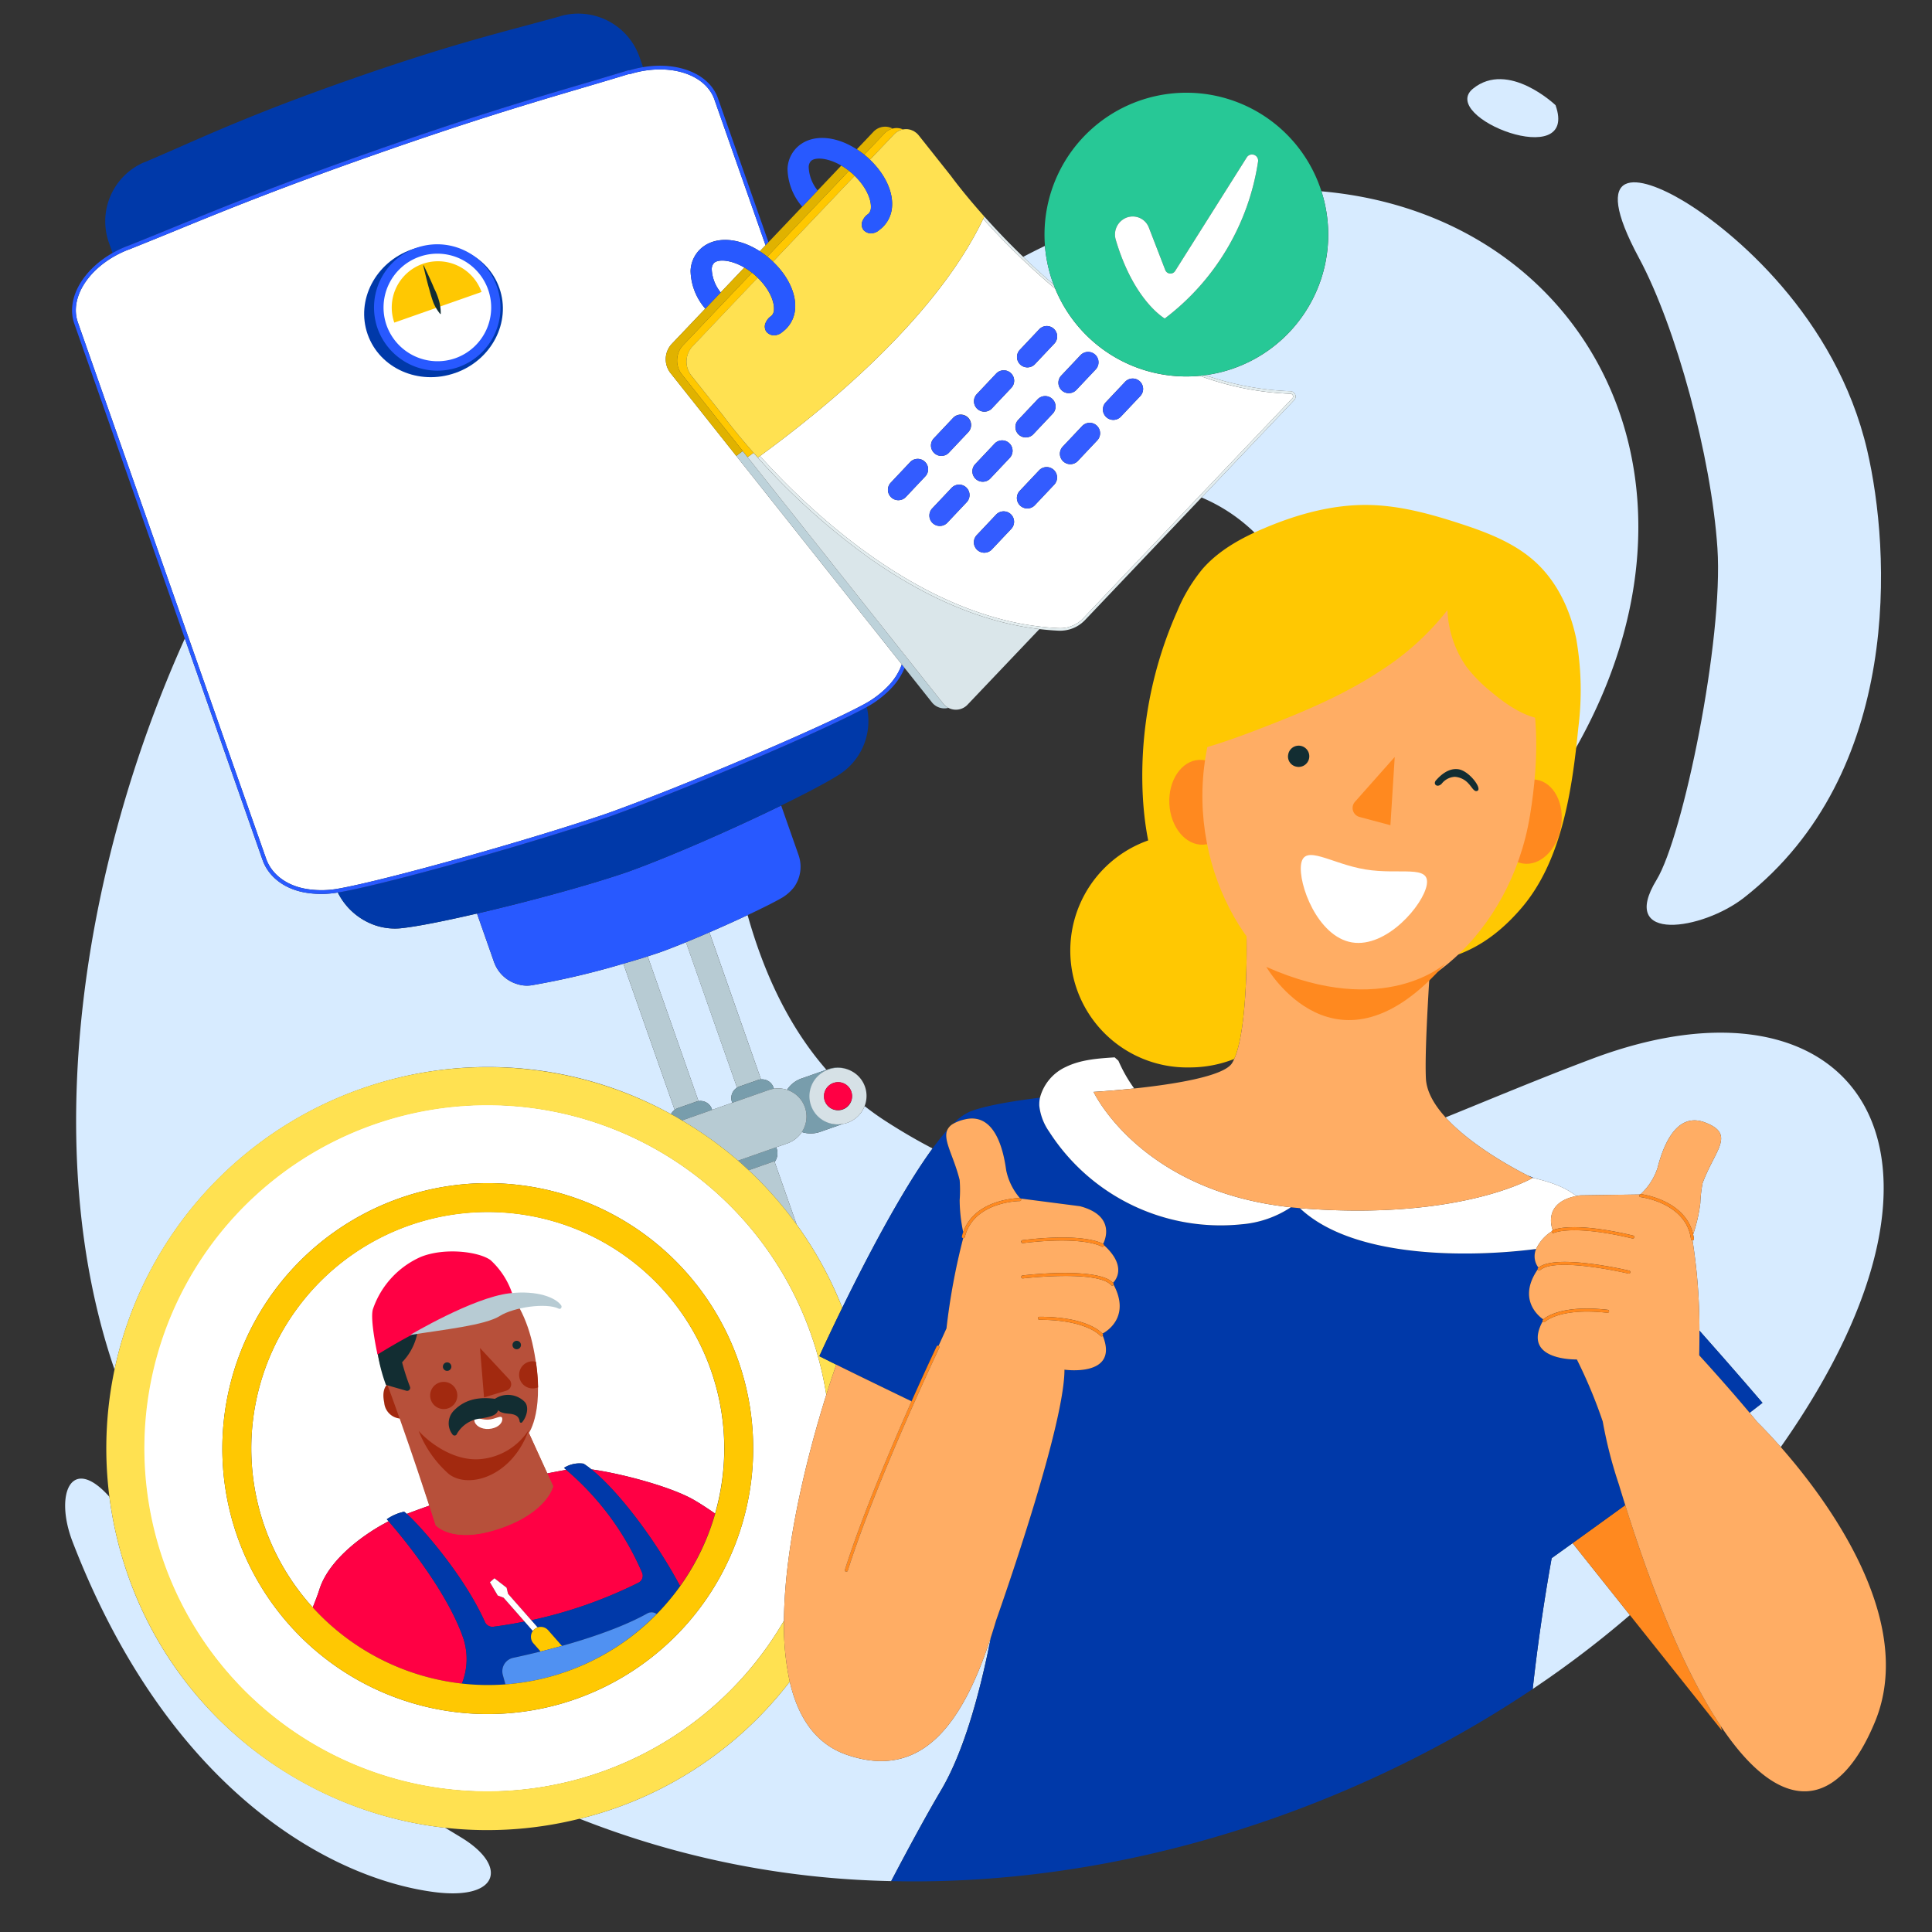 <?xml version="1.0" encoding="UTF-8"?>
<svg xmlns="http://www.w3.org/2000/svg" xmlns:xlink="http://www.w3.org/1999/xlink" id="Calque_1" data-name="Calque 1" viewBox="0 0 400 400">
  <rect x="0" y="0" width="400" height="400" fill="#333333" stroke="none"/>
  <defs>
    <style>.cls-1{fill:none;}.cls-2{clip-path:url(#clip-path);}.cls-3{clip-path:url(#clip-path-2);}.cls-4{fill:#f04;}.cls-5{fill:#285aff;}.cls-6{fill:#b7cbd3;}.cls-7{clip-path:url(#clip-path-3);}.cls-8{fill:#2859ff;}.cls-9{fill:#d7ebff;}.cls-10{fill:#ffc802;}.cls-11{fill:#c17469;}.cls-12{fill:#0039a9;}.cls-13{fill:#fff;}.cls-14{fill:#789dac;}.cls-15{fill:#d6e1e6;}.cls-16{fill:#ffe151;}.cls-17{fill:#ffc800;}.cls-18{fill:#5091f2;}.cls-19{fill:#bdd2da;}.cls-20{fill:#dae6ea;}.cls-21{fill:#e3edef;}.cls-22{fill:#335cff;}.cls-23{fill:#e0b200;}.cls-24{fill:#27c896;}.cls-25{fill:#ff891f;}.cls-26{fill:#ffad64;}.cls-27{clip-path:url(#clip-path-4);}.cls-28{fill:#122d32;}.cls-29{fill:#a2290f;}.cls-30{fill:#b7503a;}.cls-31{opacity:0.72;}</style>
    <clipPath id="clip-path">
      <path class="cls-1" d="M-316.746-417.437c11.495,2.156,18.514,18.548,15.12,61.377-2.691,33.951-4.937,96.449,32.637,120.945,52.276,34.081,93.217,7.393,146.643-12.693C-64.488-269.56-34.481-223.2-95.963-151.19s-218.932,120.9-314.185,1.37c-70.46-88.417,15.715-282.192,93.4-267.618"></path>
    </clipPath>
    <clipPath id="clip-path-2">
      <circle class="cls-1" cx="101.133" cy="-167.326" r="50.971" transform="translate(48.213 20.89) rotate(-15.445)"></circle>
    </clipPath>
    <clipPath id="clip-path-3">
      <path class="cls-1" d="M135.254-417.437c11.495,2.156,18.514,18.548,15.12,61.377-2.691,33.951-4.937,96.449,32.637,120.945,52.276,34.081,93.217,7.393,146.643-12.693,57.857-21.752,87.865,24.608,26.383,96.618s-218.932,120.9-314.185,1.37c-70.46-88.417,15.715-282.192,93.4-267.618"></path>
    </clipPath>
    <clipPath id="clip-path-4">
      <path class="cls-1" d="M-317.746,49.563c11.495,2.156,18.514,18.548,15.12,61.377-2.691,33.951-4.937,96.449,32.637,120.945,52.276,34.081,93.217,7.393,146.643-12.693C-65.488,197.44-35.481,243.8-96.963,315.81s-218.932,120.9-314.185,1.37c-70.46-88.417,15.715-282.192,93.4-267.618"></path>
    </clipPath>
  </defs>
  <title>entretien-chaudiere-pro</title>
  <g class="cls-3">
    <path class="cls-4" d="M197.434,98.163c4.461,1.616,25.319,9.081,28.6,8.912,3.384-.14,5.106-1.282,6.024-5.18a8.79,8.79,0,0,0-3.175-3.521c-3.474-2.258-11.174-7.365-11.174-7.365l-5.67-10.477a22.485,22.485,0,0,1-7.891,6.657,10.053,10.053,0,0,1-9.852-.375Z"></path>
    <path class="cls-5" d="M199.252,101.527s23.781,10.54,30.075,8.081c4.165-1.6,4.127-4.951,2.734-7.712-.956,3.834-2.676,4.975-6.024,5.18-3.22.131-24.077-7.332-28.6-8.912Z"></path>
    <path class="cls-6" d="M217.747,91.069c-4.5.855-6.822,6.306-6.822,6.306-.328,1.959,1.428,2.824,3.019,1.756a12.393,12.393,0,0,1,6.322-6.448Z"></path>
    <path class="cls-6" d="M222.649,94.209a12.491,12.491,0,0,0-5.953,5.9c-.381,1.567,1.172,2.969,3.018,1.593,0,0,.96-2.486,5.57-5.682Z"></path>
    <path class="cls-4" d="M136.021,108.4c4.461,1.616,25.319,9.081,28.6,8.912,3.384-.14,5.106-1.282,6.024-5.18a8.79,8.79,0,0,0-3.175-3.521c-3.474-2.258-11.174-7.365-11.174-7.365l-5.67-10.477a22.485,22.485,0,0,1-7.891,6.657,10.053,10.053,0,0,1-9.852-.375Z"></path>
    <path class="cls-5" d="M137.839,111.765s23.781,10.54,30.075,8.081c4.165-1.6,4.127-4.951,2.734-7.712-.956,3.834-2.676,4.975-6.024,5.18-3.22.131-24.077-7.332-28.6-8.912Z"></path>
    <path class="cls-6" d="M156.334,101.308c-4.5.855-6.822,6.306-6.822,6.306-.328,1.959,1.428,2.824,3.019,1.756a12.393,12.393,0,0,1,6.322-6.448Z"></path>
    <path class="cls-6" d="M161.236,104.449a12.491,12.491,0,0,0-5.953,5.9c-.381,1.567,1.172,2.969,3.018,1.593,0,0,.96-2.486,5.57-5.682Z"></path>
    <path class="cls-5" d="M153.549-78.087c17.1,21.221,43.917,65.89,50.014,89.451s13.123,75,13.123,75a28.068,28.068,0,0,1-9.949,4.064,19.7,19.7,0,0,1-12.279-1.077s-9.351-52.375-18.5-74.127-42.023-61.229-46.243-60.063S135.4,13.1,140.432,34.592s14.43,60,14.43,60-3.469,5.077-12.116,6.065c-10.02,1.1-11.14-2.356-11.14-2.356s-15.213-48.476-24.4-85.031S96.337-66.687,96.337-66.687Z"></path>
    <path class="cls-5" d="M216.983,88.088a29.634,29.634,0,0,1-9.968,3.993,20.32,20.32,0,0,1-12.213-.839s-.343-2.136-1.066-5.655a38.008,38.008,0,0,0,11,.349,27.337,27.337,0,0,0,11.323-4.451C216.632,85.623,216.983,88.088,216.983,88.088Z"></path>
    <path class="cls-5" d="M155.41,96.5s-3.529,4.858-12.156,5.92c-9.994,1.192-11.06-2.067-11.06-2.067s-.564-1.745-1.511-4.87a23.318,23.318,0,0,0,11.987,1.238,25.354,25.354,0,0,0,11.452-5.477C154.936,94.481,155.41,96.5,155.41,96.5Z"></path>
    <path class="cls-5" d="M127.722,46.836l3.759-1.039a3.947,3.947,0,0,0,2.795-4.832l-.018-.067-3.181-11.515a3.947,3.947,0,0,0-4.831-2.8l-.067.018-3.759,1.039a3.947,3.947,0,0,0-2.795,4.832l.018.067,3.181,11.515A3.994,3.994,0,0,0,127.722,46.836Z"></path>
    <path class="cls-5" d="M204.426,15.09a4.653,4.653,0,0,1-1.374.71l-3.759,1.039a3.947,3.947,0,0,1-4.879-2.712l-.018-.067L191.214,2.546a3.947,3.947,0,0,1,2.71-4.88l.067-.018,4.067-1.124a90.977,90.977,0,0,1,5.5,14.839C203.88,12.514,204.141,13.764,204.426,15.09Z"></path>
  </g>
  <g class="cls-7">
    <path class="cls-8" d="M236.152-242.346s-25.287,1.631-35.307,5.474-31.21,50.654-31.21,50.654,27.356,13.71,40.485,19.861c0,0-2.976,49.191-15.275,69.988S150.643-11.825,129,44.544c0,0,74.373,58.282,165.638,44.935,0,0,26.838-70.837,20.571-174.153,0,0-.169-25.124,6.043-59.729,0,0,28.119-20.043,43.654-32.16,0,0-15.768-18.456-29.926-33.432s-24.5-15.092-24.5-15.092S269.342-196.136,236.152-242.346Z"></path>
  </g>
  <path class="cls-1" d="M220.695,220.884c3.1-1.508,6.643-1.753,10.084-1.972l.778.7a30.407,30.407,0,0,0,3.263,5.735c7.827-.829,18.539-2.457,20.268-5.255a7.448,7.448,0,0,0,.442-.848A25.079,25.079,0,0,1,246.3,221a24.193,24.193,0,1,1,0-48.375,24.722,24.722,0,0,1,22.726,14.7l3.621-1.426c-2.179-5.948-2.677-14.983-.848-27.407,4.582-31.115-7.731-49.066-23.025-55.492L224.616,128.4l-.022.02a6.945,6.945,0,0,1-.634.578c-.022.018-.041.04-.063.057-.1.076-.2.144-.3.215-.059.042-.116.087-.177.128-.192.128-.39.247-.593.355-.036.019-.073.034-.109.052-.171.087-.344.168-.522.241-.073.03-.148.055-.222.083-.145.054-.29.1-.438.149-.083.025-.166.047-.249.068q-.22.057-.444.1c-.082.016-.163.032-.246.045-.164.026-.329.043-.495.057-.068.006-.136.015-.2.018a7.111,7.111,0,0,1-.712.007c-1.338-.06-2.666-.174-3.985-.33L200.39,145.829a3.323,3.323,0,0,1-4.036.728,3.29,3.29,0,0,1-3.455-1.2l-5.61-7.066a13.652,13.652,0,0,1-2.83,4.276,20.7,20.7,0,0,1-4.994,3.812,13.154,13.154,0,0,1-5.911,14.113c-2.391,1.512-6.681,3.77-11.822,6.278l3.609,10.283a7.284,7.284,0,0,1-.955,6.635,9.138,9.138,0,0,1-2.344,2.1c-1.468.866-4.122,2.2-7.26,3.673,3.367,12,8.542,23.119,16.314,32.019l.347-.122a5.913,5.913,0,0,1,5.042.507,5.79,5.79,0,0,1,2.523,7.139c1.283,1.007,2.613,1.972,4,2.878,3.4,2.217,6.754,4.172,10.065,5.893,1.048-1.434,2.07-2.722,3.051-3.823a2.876,2.876,0,0,1,1.222-1.291,11.036,11.036,0,0,1,3.494-2.537c3.095-1.187,8.492-2.129,14.471-2.865A9.732,9.732,0,0,1,220.695,220.884Z"></path>
  <path class="cls-1" d="M167.99,33.254a1.086,1.086,0,0,0-.1.088,1.879,1.879,0,0,0-.458,1.284,8.16,8.16,0,0,0,1.857,4.807l-1.665,1.752,6.566-6.905C171.473,32.694,168.93,32.507,167.99,33.254Z"></path>
  <path class="cls-9" d="M183.011,231.885c-1.391-.907-2.72-1.871-4-2.878a5.922,5.922,0,0,1-3.571,3.45,5.989,5.989,0,0,1-.988.249l-4.622,1.622a5.935,5.935,0,0,1-3.812.05,5.936,5.936,0,0,1-3.007,2.343l-2.3.808.092.263a3.06,3.06,0,0,1-.414,2.774l4.551,12.965a78.47,78.47,0,0,1,9.448,17.235c4.73-9.667,12.2-24.107,18.694-32.989C189.765,236.057,186.413,234.1,183.011,231.885Z"></path>
  <path class="cls-9" d="M316.333,243.394c.4.157.812.328,1.245.52,2.736.654,6.272,1.665,8.767,3.711.253-.051.515-.1.792-.138,0,0,6.848-.1,12.351-.179a.3.3,0,0,1,.187-.063,12.742,12.742,0,0,0,3.489-5.4c.789-3.023,3.311-11.9,9.793-9.467s2.112,5.665-.454,12.576a26.994,26.994,0,0,0-.47,4.126,33.026,33.026,0,0,1-1.484,6.49c.065.29.122.586.162.9a.31.31,0,0,1-.268.347c-.009,0-.016,0-.025,0a118.061,118.061,0,0,1,1.43,18.668v.012c7.489,8.431,13.057,14.949,13.057,14.949-.852.664-1.747,1.356-2.668,2.063.542.648,1.076,1.292,1.587,1.921,0,0,1.979,1.9,4.856,5.17,44.028-62.549,14.357-100.468-39.028-80.4-10.547,3.965-20.606,8.187-30.364,12.148C304.561,237.157,313.4,241.91,316.333,243.394Z"></path>
  <path class="cls-9" d="M321.252,322.6c-1.784,9.938-3.04,19.087-3.926,27.09a209.149,209.149,0,0,0,20.126-15.306L325.59,319.49C322.9,321.425,321.252,322.6,321.252,322.6Z"></path>
  <path class="cls-9" d="M157.565,223.48a2.492,2.492,0,0,1,2.57,1.654l.1.276a5.9,5.9,0,0,1,2.713.221,5.935,5.935,0,0,1,3.007-2.343l5.144-1.806c-7.772-8.9-12.947-20.018-16.314-32.019-2.446,1.15-5.181,2.386-7.905,3.568Z"></path>
  <path class="cls-9" d="M205.158,338.958c-5.926,18.185-14.428,29.624-29.8,24.363-6.556-2.244-10.164-7.861-11.845-15.15a78.371,78.371,0,0,1-41.487,27.865c-.676.187-1.356.34-2.034.509a185.443,185.443,0,0,0,64.52,12.915c4.149-7.921,7.693-14.366,10.333-18.829C199.507,362.745,202.829,350.778,205.158,338.958Z"></path>
  <path class="cls-9" d="M152.6,225.193l-10.571-30.115c-1.84.753-3.574,1.433-5.076,1.98-.871.306-1.835.624-2.85.948l10.519,29.968a2.5,2.5,0,0,1,2.763,1.637l.061.175,4.164-1.462-.061-.175A2.5,2.5,0,0,1,152.6,225.193Z"></path>
  <path class="cls-9" d="M79.963,223.8a78.424,78.424,0,0,1,58.957,6.873,2.518,2.518,0,0,1,.764-.886l-10.623-30.264a164.779,164.779,0,0,1-18.74,4.423,6.425,6.425,0,0,1-3.146-.175,7.285,7.285,0,0,1-4.854-4.5l-.006,0-3.557-10.133c-6.524,1.513-12.19,2.642-15.362,3a12.771,12.771,0,0,1-5.551-.511,13.552,13.552,0,0,1-7.9-6.845,19.938,19.938,0,0,1-6.092.116c-4.649-.61-8.2-3.18-9.5-6.873L38.268,132.2C17.022,179.286,7.986,237.691,23.714,283.56A79.1,79.1,0,0,1,79.963,223.8Z"></path>
  <path class="cls-9" d="M355.574,113.469c1.277,18.965-7.126,59.729-12.593,68.684-8.037,13.165,9.482,10.452,18.117,3.687,32.995-25.853,30.283-72.015,25.487-92.6-6.48-27.822-28.022-45.544-37.767-51.458s-19.9-7.723-9.478,11.643C346.987,67.621,354.3,94.5,355.574,113.469Z"></path>
  <path class="cls-9" d="M322.057,21.776s-9.782-9.349-17.086-3.423S327.008,35.7,322.057,21.776Z"></path>
  <path class="cls-9" d="M271.705,62.075a29.328,29.328,0,0,1-22.175,15.6A60.09,60.09,0,0,0,267.178,81a1.092,1.092,0,0,1,.819.4l.013.012a1.1,1.1,0,0,1,.077.128,1.048,1.048,0,0,1-.133,1.287L248.772,103c15.294,6.427,27.607,24.377,23.025,55.492-1.829,12.424-1.331,21.459.848,27.407l25.276-9.952s-.506,5.88-1.084,13.6a69.508,69.508,0,0,0,11.526-10.316C365.76,116.5,336.6,45.179,273.648,39.614l-.06,0A29.277,29.277,0,0,1,271.705,62.075Z"></path>
  <path class="cls-9" d="M216.347,50.91q-2.289,1.1-4.511,2.272c1.937,1.865,4.04,3.784,6.286,5.7A29.511,29.511,0,0,1,216.347,50.91Z"></path>
  <path class="cls-9" d="M62.041,368.612a78.454,78.454,0,0,1-37.166-47.664A80.1,80.1,0,0,1,22.651,309.9c-7.9-8.868-11.443-.582-7.617,9.329C35,370.949,68.6,388.906,89.8,391.719c13.4,1.778,15.5-5.246,5.85-11.186-1.078-.663-2.252-1.369-3.5-2.117A78.8,78.8,0,0,1,62.041,368.612Z"></path>
  <path class="cls-10" d="M246.3,172.625a24.193,24.193,0,1,0,0,48.375,25.079,25.079,0,0,0,9.231-1.752c2.385-5.279,2.767-18.955,2.5-27.6l10.994-4.329A24.722,24.722,0,0,0,246.3,172.625Z"></path>
  <path class="cls-6" d="M144.159,228.085a2.6,2.6,0,0,1,.459-.112L134.1,198.005c-1.565.5-3.271,1.01-5.038,1.517l10.623,30.264a2.561,2.561,0,0,1,.667-.364Z"></path>
  <path class="cls-6" d="M153.1,224.945l3.807-1.336a2.57,2.57,0,0,1,.652-.129l-10.688-30.449c-1.65.716-3.289,1.408-4.852,2.047L152.6,225.193A2.59,2.59,0,0,1,153.1,224.945Z"></path>
  <path class="cls-11" d="M98.759,189.142h0l3.557,10.133.006,0c-.011-.029-.026-.056-.036-.086Z"></path>
  <path class="cls-8" d="M136.949,197.058c1.5-.547,3.236-1.227,5.076-1.98,1.563-.639,3.2-1.331,4.852-2.047,2.724-1.181,5.46-2.417,7.905-3.568,3.138-1.476,5.791-2.807,7.26-3.673a9.138,9.138,0,0,0,2.344-2.1,7.284,7.284,0,0,0,.955-6.635l-3.609-10.283c-9.912,4.836-23,10.6-31.781,13.751-8.184,2.812-20.783,6.206-31.191,8.62l3.526,10.045c.01.029.025.057.036.086a7.285,7.285,0,0,0,4.854,4.5,6.425,6.425,0,0,0,3.146.175,164.779,164.779,0,0,0,18.74-4.423c1.767-.506,3.473-1.018,5.038-1.517C135.114,197.682,136.078,197.363,136.949,197.058Z"></path>
  <path class="cls-12" d="M26.462,50.907c3.1-1.231,6.146-2.478,9.37-3.8,10.148-4.154,21.65-8.863,41.707-15.9,20.079-7.048,32.048-10.577,42.607-13.69,3.334-.983,6.483-1.911,9.674-2.889a1.443,1.443,0,0,1,.555-.091,22.746,22.746,0,0,1,2.763-.636l-.745-2.123a13.438,13.438,0,0,0-16.207-8.482l-.266.093C104.87,6.48,94.344,8.8,72.379,16.506S40.752,28.987,30.193,33.48l-.354.124a13.292,13.292,0,0,0-7.262,16.72l.723,2.06a22.8,22.8,0,0,1,2.791-1.346Z"></path>
  <path class="cls-12" d="M129.951,180.521c8.785-3.149,21.869-8.916,31.781-13.751,5.142-2.508,9.431-4.766,11.822-6.278a13.154,13.154,0,0,0,5.911-14.113c-.073.04-.141.086-.215.125-9.067,4.928-37.409,16.976-53.2,22.614-15.855,5.47-45.509,13.779-55.67,15.6-.145.027-.291.04-.437.065a13.552,13.552,0,0,0,7.9,6.845,12.771,12.771,0,0,0,5.551.511c3.172-.355,8.838-1.483,15.362-3h0C109.168,186.728,121.767,183.333,129.951,180.521Z"></path>
  <path class="cls-13" d="M152.43,94.381h0l-5-6.3-8.674-10.927a4.659,4.659,0,0,1,.289-5.913l6.976-7.337a12.315,12.315,0,0,1-3.042-7.81,6.522,6.522,0,0,1,1.9-4.414c2.893-2.859,7.889-2.6,12.437.343l1.184-1.245L147.907,20.6c-1.879-5.352-9.511-7.678-17.376-5.295l-.163.014a.657.657,0,0,0-.3.048l-.015,0c-3.2.979-6.351,1.909-9.689,2.893C109.818,21.377,97.859,24.9,77.8,31.945,57.76,38.979,46.268,43.683,36.128,47.834,32.9,49.155,29.855,50.4,26.736,51.64l-.369.13c-7.613,3.054-12.118,9.641-10.241,14.988L55.091,177.767c1.2,3.409,4.512,5.785,8.867,6.357a19.265,19.265,0,0,0,6.28-.176c9.934-1.78,40.045-10.219,55.553-15.569,15.445-5.515,44.224-17.747,53.089-22.565a19.9,19.9,0,0,0,5.017-3.792,12.6,12.6,0,0,0,2.813-4.461Z"></path>
  <path class="cls-13" d="M154.115,55.392c-2.715-1.581-5.255-1.767-6.2-1.02a1.07,1.07,0,0,0-.1.086,1.879,1.879,0,0,0-.458,1.284,8.129,8.129,0,0,0,1.851,4.8l-2.964,3.122Z"></path>
  <path class="cls-8" d="M63.851,184.9a19.938,19.938,0,0,0,6.092-.116c.146-.024.292-.037.437-.065,10.161-1.82,39.815-10.13,55.67-15.6,15.791-5.639,44.133-17.686,53.2-22.614.074-.039.141-.085.215-.125a20.7,20.7,0,0,0,4.994-3.812,13.652,13.652,0,0,0,2.83-4.276l-.579-.73a12.6,12.6,0,0,1-2.813,4.461,19.9,19.9,0,0,1-5.017,3.792c-8.864,4.818-37.643,17.05-53.089,22.565-15.508,5.35-45.619,13.789-55.553,15.569a19.265,19.265,0,0,1-6.28.176c-4.356-.572-7.671-2.948-8.867-6.357L16.126,66.759c-1.877-5.348,2.628-11.934,10.241-14.988l.369-.13c3.119-1.238,6.166-2.486,9.392-3.806,10.14-4.151,21.632-8.855,41.67-15.889,20.061-7.042,32.019-10.568,42.569-13.678,3.338-.984,6.492-1.914,9.689-2.893l.015,0a.657.657,0,0,1,.3-.048l.163-.014c7.865-2.383,15.5-.057,17.376,5.295L158.5,50.781l.606-.637-10.461-29.8c-1.786-5.087-8.3-7.653-15.507-6.442a22.746,22.746,0,0,0-2.763.636,1.443,1.443,0,0,0-.555.091c-3.191.978-6.341,1.906-9.674,2.889-10.56,3.113-22.528,6.642-42.607,13.69-20.057,7.04-31.559,11.749-41.707,15.9-3.224,1.32-6.269,2.566-9.37,3.8l-.37.13A22.8,22.8,0,0,0,23.3,52.384c-6.277,3.573-9.682,9.594-7.913,14.634L38.268,132.2l16.085,45.824C55.649,181.719,59.2,184.289,63.851,184.9Z"></path>
  <path class="cls-14" d="M147.443,229.785l-.061-.175a2.5,2.5,0,0,0-2.763-1.637,2.6,2.6,0,0,0-.459.112l-3.807,1.336a2.561,2.561,0,0,0-.667.364,2.518,2.518,0,0,0-.764.886c.341.187.688.358,1.027.55.434.246.85.513,1.278.766.123-.052.244-.107.372-.152Z"></path>
  <path class="cls-14" d="M157.565,223.48a2.57,2.57,0,0,0-.652.129l-3.807,1.336a2.59,2.59,0,0,0-.509.248,2.5,2.5,0,0,0-1.051,2.955l.061.175,7.526-2.642a6.083,6.083,0,0,1,1.1-.272l-.1-.276A2.492,2.492,0,0,0,157.565,223.48Z"></path>
  <path class="cls-14" d="M160.384,240.567a3.06,3.06,0,0,0,.414-2.774l-.092-.263-7.89,2.77c.747.646,1.472,1.314,2.192,1.986l5.324-1.869Z"></path>
  <path class="cls-14" d="M162.945,225.631a5.822,5.822,0,0,1,3.071,8.748,5.935,5.935,0,0,0,3.812-.05l4.622-1.622a5.853,5.853,0,1,1,2.036-10.839,5.913,5.913,0,0,0-5.042-.507l-.347.122-5.144,1.806A5.935,5.935,0,0,0,162.945,225.631Z"></path>
  <path class="cls-6" d="M163.008,236.722a5.936,5.936,0,0,0,3.007-2.343,5.822,5.822,0,0,0-3.071-8.748,5.9,5.9,0,0,0-2.713-.221,6.083,6.083,0,0,0-1.1.272l-7.526,2.642-4.164,1.462-5.845,2.052c-.128.045-.249.1-.372.152a79.655,79.655,0,0,1,11.591,8.311l7.89-2.77Z"></path>
  <path class="cls-15" d="M171.562,221.416a5.843,5.843,0,0,0,2.887,11.29,5.989,5.989,0,0,0,.988-.249,5.922,5.922,0,0,0,3.571-3.45,5.79,5.79,0,0,0-2.523-7.139A5.922,5.922,0,0,0,171.562,221.416Zm4.684,4.556a2.911,2.911,0,1,1-3.7-1.753A2.894,2.894,0,0,1,176.246,225.973Z"></path>
  <ellipse class="cls-4" cx="173.499" cy="226.937" rx="2.911" ry="2.879" transform="translate(-65.37 70.272) rotate(-19.342)"></ellipse>
  <path class="cls-6" d="M160.331,240.417l-5.324,1.869a78,78,0,0,1,9.928,11.246l-4.551-12.965Z"></path>
  <path class="cls-13" d="M171.074,288.783a71.088,71.088,0,1,0-8.764,46.773C162.429,318.635,167.961,298.692,171.074,288.783ZM115.63,352.891a54.959,54.959,0,1,1,38.338-67.61A55.021,55.021,0,0,1,115.63,352.891Z"></path>
  <path class="cls-13" d="M66.146,329.03c1.85-5.83,8.385-10.808,13.231-13.491l.01.009c.344-.209.7-.4,1.066-.585-.236-.27-.372-.421-.372-.421a9.887,9.887,0,0,1,3.588-1.561c.142.1.332.26.549.452a183.07,183.07,0,0,1,33.013-9.119c-.156-.133-.3-.276-.46-.407a5.994,5.994,0,0,1,4.051-.871,18.384,18.384,0,0,1,1.623,1.181c6.659.934,16.526,3.666,21.03,6.214,1.274.72,2.851,1.738,4.576,2.937A48.961,48.961,0,1,0,64.75,332.8C65.321,331.383,65.806,330.1,66.146,329.03Z"></path>
  <path class="cls-16" d="M163.511,348.171a55.059,55.059,0,0,1-1.2-12.615,71.027,71.027,0,1,1,8.764-46.773c1.223-3.893,2.075-6.244,2.075-6.244-2.2-1.1-3.515-1.757-3.515-1.757s1.865-4.12,4.749-10.014a78.317,78.317,0,0,0-19.376-28.482c-.72-.672-1.445-1.34-2.192-1.986a79.655,79.655,0,0,0-11.591-8.311c-.428-.253-.844-.52-1.278-.766-.339-.192-.686-.363-1.027-.55A78.931,78.931,0,0,0,22.651,309.9a80.1,80.1,0,0,0,2.224,11.051,78.8,78.8,0,0,0,95.115,55.6c.678-.169,1.358-.322,2.034-.509A78.371,78.371,0,0,0,163.511,348.171Z"></path>
  <path class="cls-4" d="M122.445,304.217c5.155,4.141,12.7,13.622,18.36,24.144a49.33,49.33,0,0,0,7.246-14.992c-1.725-1.2-3.3-2.217-4.576-2.937C138.971,307.884,129.1,305.151,122.445,304.217Z"></path>
  <path class="cls-4" d="M100.406,335.818a1.674,1.674,0,0,0,1.714.982c2.179-.277,4.341-.648,6.49-1.076l-4.347-4.941-1.211-.451-1.617-2.747.466-.411.466-.409,2.52,1.953.293,1.258L110,335.455a93.9,93.9,0,0,0,22.205-7.782,1.608,1.608,0,0,0,.728-2.086,58.026,58.026,0,0,0-15.7-21.272,183.07,183.07,0,0,0-33.013,9.119C87.078,315.961,96.028,326.053,100.406,335.818Z"></path>
  <path class="cls-4" d="M95.836,338.93c-3.606-10.178-13.371-21.665-15.382-23.966-.366.182-.722.376-1.066.585l-.01-.009C74.532,318.222,68,323.2,66.146,329.03c-.341,1.073-.826,2.353-1.4,3.769a49.232,49.232,0,0,0,30.884,15.767A13.744,13.744,0,0,0,95.836,338.93Z"></path>
  <path class="cls-12" d="M122.445,304.217a18.384,18.384,0,0,0-1.623-1.181,5.994,5.994,0,0,0-4.051.871c.158.131.3.274.46.407a58.026,58.026,0,0,1,15.7,21.272,1.608,1.608,0,0,1-.728,2.086A93.9,93.9,0,0,1,110,335.455l1.313,1.493a2.047,2.047,0,0,1,2.182.584l2.847,3.237c9.7-2.7,15.127-5.289,17.652-6.712a1.805,1.805,0,0,1,1.952.107,49.164,49.164,0,0,0,4.858-5.8C135.14,317.839,127.6,308.358,122.445,304.217Z"></path>
  <path class="cls-12" d="M104.064,346.6a2.837,2.837,0,0,1,2.187-3.364q3.022-.648,5.678-1.309l-1.5-1.7a2.046,2.046,0,0,1-.109-2.555l-1.712-1.946c-2.149.428-4.311.8-6.49,1.076a1.674,1.674,0,0,1-1.714-.982c-4.379-9.765-13.328-19.857-16.187-22.385-.217-.192-.407-.351-.549-.452a9.887,9.887,0,0,0-3.588,1.561s.136.151.372.421c2.012,2.3,11.776,13.788,15.382,23.966a13.744,13.744,0,0,1-.2,9.637,48.5,48.5,0,0,0,9.015.168c-.185-.677-.384-1.349-.561-2.028Q104.075,346.655,104.064,346.6Z"></path>
  <path class="cls-13" d="M104.887,328.719l-2.52-1.953-.466.409-.466.411,1.617,2.747,1.211.451,4.347,4.941,1.712,1.946a1.979,1.979,0,0,1,.99-.724L110,335.455l-4.819-5.478Z"></path>
  <path class="cls-17" d="M110.322,337.672a2.046,2.046,0,0,0,.109,2.555l1.5,1.7c1.567-.387,3.026-.775,4.413-1.161l-2.847-3.237a2.027,2.027,0,0,0-3.172.14Z"></path>
  <path class="cls-18" d="M134.247,333.937a1.8,1.8,0,0,0-.253.119c-2.525,1.423-7.952,4.012-17.652,6.712-1.387.386-2.846.774-4.413,1.161q-2.66.658-5.678,1.309a2.837,2.837,0,0,0-2.187,3.364q.011.052.024.1c.177.679.376,1.351.561,2.028a48.791,48.791,0,0,0,31.3-14.571A1.8,1.8,0,0,0,134.247,333.937Z"></path>
  <path class="cls-10" d="M153.968,285.281a54.959,54.959,0,1,0-38.338,67.61A55.021,55.021,0,0,0,153.968,285.281ZM87.956,252.728a48.957,48.957,0,1,1,16.693,96.006,48.5,48.5,0,0,1-9.015-.168A49.232,49.232,0,0,1,64.75,332.8a48.923,48.923,0,0,1,23.206-80.072Z"></path>
  <polygon class="cls-19" points="174.19 34.278 167.625 41.184 167.177 41.655 174.19 34.279 174.19 34.278"></polygon>
  <path class="cls-19" d="M180.781,27.347a3.323,3.323,0,0,1,4.036-.728h0a3.324,3.324,0,0,0-4.036.728l-3.39,3.565h0Z"></path>
  <path class="cls-19" d="M196.354,146.556a3.558,3.558,0,0,1-1.106-.928L153.779,93.392q-.681.5-1.349.989l34.279,43.18.579.73,5.61,7.066A3.29,3.29,0,0,0,196.354,146.556Z"></path>
  <polygon class="cls-19" points="154.116 55.392 154.115 55.392 146.251 63.664 146.036 63.89 154.116 55.392"></polygon>
  <path class="cls-19" d="M138.756,77.157a4.659,4.659,0,0,1,.289-5.913l6.976-7.337h0l-6.976,7.337a4.659,4.659,0,0,0-.289,5.913l8.674,10.927-2.014-2.537Z"></path>
  <polygon class="cls-19" points="158.5 50.781 157.317 52.025 157.317 52.026 166.093 42.795 166.093 42.795 159.106 50.143 158.5 50.781"></polygon>
  <path class="cls-20" d="M179.966,115.521a142.453,142.453,0,0,1-23.955-21.774c-.414.305-.827.609-1.233.9l-1-1.259h0l41.468,52.236a3.558,3.558,0,0,0,1.106.928,3.323,3.323,0,0,0,4.036-.728L215.2,130.248C202.141,128.709,190.082,122.669,179.966,115.521Z"></path>
  <path class="cls-13" d="M224.594,128.424a7.224,7.224,0,0,1-.634.578A6.945,6.945,0,0,0,224.594,128.424Z"></path>
  <path class="cls-13" d="M220.846,130.45c-.082.016-.164.032-.246.045C220.682,130.482,220.764,130.466,220.846,130.45Z"></path>
  <path class="cls-13" d="M220.1,130.552c-.068.006-.136.015-.2.018C219.969,130.567,220.037,130.558,220.1,130.552Z"></path>
  <path class="cls-13" d="M222.2,130.051c-.073.03-.148.055-.222.083C222.051,130.106,222.126,130.081,222.2,130.051Z"></path>
  <path class="cls-13" d="M221.539,130.282c-.083.025-.166.047-.249.068C221.373,130.329,221.456,130.307,221.539,130.282Z"></path>
  <path class="cls-13" d="M223.6,129.274c-.059.042-.116.087-.177.128C223.484,129.362,223.541,129.317,223.6,129.274Z"></path>
  <path class="cls-13" d="M222.83,129.757c-.036.019-.073.034-.109.052C222.757,129.791,222.794,129.776,222.83,129.757Z"></path>
  <path class="cls-13" d="M268,81.394a1.092,1.092,0,0,0-.819-.4,60.09,60.09,0,0,1-17.648-3.32h0A60.088,60.088,0,0,0,267.178,81,1.09,1.09,0,0,1,268,81.394Z"></path>
  <path class="cls-13" d="M268.011,81.406a1.1,1.1,0,0,1,.077.128A1.1,1.1,0,0,0,268.011,81.406Z"></path>
  <path class="cls-13" d="M219.212,130.049a6.531,6.531,0,0,0,4.357-1.4,6.36,6.36,0,0,0,.663-.607l43.339-45.582a.527.527,0,0,0,.113-.579.568.568,0,0,0-.521-.354,60.66,60.66,0,0,1-18.756-3.717,29.344,29.344,0,0,1-29.918-18,151.961,151.961,0,0,1-14.93-14.494c-9.374,19.626-30.685,37.754-46.209,49.1C168.681,106.974,192.159,128.837,219.212,130.049Zm-.953-58.877-3.98,4.217a2.057,2.057,0,0,1-.228.21,2.157,2.157,0,0,1-2.908-3.171l3.978-4.215a2.157,2.157,0,1,1,3.137,2.96Zm8.885,20.039-3.98,4.217a2.051,2.051,0,0,1-.228.21,2.157,2.157,0,0,1-2.908-3.171l3.978-4.215a2.157,2.157,0,1,1,3.137,2.96Zm-18.123,3.633-3.98,4.217a2.057,2.057,0,0,1-.228.21,2.157,2.157,0,0,1-2.908-3.171l3.978-4.215a2.157,2.157,0,1,1,3.137,2.96Zm8.906-9.166-3.98,4.217a2.057,2.057,0,0,1-.228.21,2.157,2.157,0,0,1-2.908-3.171l3.978-4.215a2.157,2.157,0,1,1,3.137,2.96Zm-8.574-5.34-3.98,4.217a2.051,2.051,0,0,1-.228.21,2.157,2.157,0,0,1-2.908-3.171l3.978-4.215a2.157,2.157,0,1,1,3.137,2.96ZM200.448,89.5l-3.98,4.216a2.051,2.051,0,0,1-.228.21,2.157,2.157,0,0,1-2.908-3.171l3.978-4.215a2.157,2.157,0,1,1,3.137,2.96Zm-.332,14.506-3.98,4.217a2.062,2.062,0,0,1-.228.21A2.157,2.157,0,0,1,193,105.265l3.978-4.215a2.157,2.157,0,1,1,3.137,2.96Zm-15.689-4.084L188.4,95.71a2.157,2.157,0,1,1,3.137,2.96l-3.98,4.216a2.056,2.056,0,0,1-.228.21,2.157,2.157,0,0,1-2.908-3.171Zm24.906,9.617-3.98,4.217a2.05,2.05,0,0,1-.228.21,2.157,2.157,0,0,1-2.908-3.171l3.978-4.215a2.157,2.157,0,1,1,3.137,2.96Zm1.879-4.86a2.159,2.159,0,0,1-.089-3.05l3.978-4.215a2.157,2.157,0,1,1,3.137,2.96l-3.98,4.217a2.057,2.057,0,0,1-.228.21A2.158,2.158,0,0,1,211.212,104.683Zm21.7-25.6a2.157,2.157,0,1,1,3.137,2.96l-3.98,4.217a2.051,2.051,0,0,1-.228.21,2.157,2.157,0,0,1-2.908-3.171Zm-6.167-5.622a2.159,2.159,0,0,1,.088,3.048l-3.98,4.217a2.056,2.056,0,0,1-.228.21,2.157,2.157,0,0,1-2.908-3.171l3.978-4.215A2.161,2.161,0,0,1,226.745,73.464Z"></path>
  <path class="cls-13" d="M179.966,115.521a142.451,142.451,0,0,1-23.954-21.775h0A142.453,142.453,0,0,0,179.966,115.521Z"></path>
  <path class="cls-21" d="M189.114,27.111a3.428,3.428,0,0,1,.409.271A3.421,3.421,0,0,0,189.114,27.111Z"></path>
  <path class="cls-21" d="M188.481,26.855a3.27,3.27,0,0,1,.394.151A3.255,3.255,0,0,0,188.481,26.855Z"></path>
  <path class="cls-21" d="M202.642,43.523c.133.152.263.3.4.458Z"></path>
  <path class="cls-21" d="M196.884,36.431s1.286,1.78,3.65,4.62c-2.367-2.843-3.649-4.62-3.649-4.62l-6.661-8.39a3.706,3.706,0,0,0-.524-.536,3.714,3.714,0,0,1,.523.536Z"></path>
  <path class="cls-21" d="M187.149,26.761a3.225,3.225,0,0,1,.389-.027A3.188,3.188,0,0,0,187.149,26.761Z"></path>
  <path class="cls-21" d="M187.82,26.738a3.2,3.2,0,0,1,.393.059A3.187,3.187,0,0,0,187.82,26.738Z"></path>
  <path class="cls-21" d="M201.692,42.423q-.255-.3-.5-.584C201.357,42.03,201.522,42.224,201.692,42.423Z"></path>
  <path class="cls-21" d="M201.089,41.713q-.257-.305-.5-.6Q200.831,41.407,201.089,41.713Z"></path>
  <path class="cls-21" d="M202.34,43.177c-.161-.185-.316-.366-.47-.546C202.024,42.811,202.179,42.991,202.34,43.177Z"></path>
  <path class="cls-21" d="M203.559,45.309A151.961,151.961,0,0,0,218.489,59.8c-.126-.3-.251-.61-.366-.919-2.246-1.918-4.349-3.838-6.286-5.7-3.125-3.008-5.828-5.872-8.043-8.353C203.718,44.989,203.635,45.148,203.559,45.309Z"></path>
  <path class="cls-21" d="M179.966,115.521c10.116,7.147,22.175,13.187,35.238,14.726,1.319.155,2.647.27,3.985.33a7.111,7.111,0,0,0,.712-.007c.068,0,.136-.013.2-.018.166-.014.331-.032.495-.057.083-.013.164-.029.246-.045q.224-.043.444-.1c.083-.022.167-.044.249-.068.148-.044.293-.095.438-.149.074-.028.149-.053.222-.083.177-.073.351-.154.522-.241.036-.018.074-.033.109-.052.2-.108.4-.227.593-.355.06-.04.117-.086.177-.128.1-.071.2-.138.3-.215.022-.018.041-.039.063-.057a7.224,7.224,0,0,0,.634-.578l.022-.02L248.772,103l19.183-20.176a1.048,1.048,0,0,0,.133-1.287,1.1,1.1,0,0,0-.077-.128L268,81.394a1.09,1.09,0,0,0-.819-.4,60.088,60.088,0,0,1-17.649-3.32q-.56.076-1.123.129a60.66,60.66,0,0,0,18.756,3.717.568.568,0,0,1,.521.354.527.527,0,0,1-.113.579L224.232,128.04a6.36,6.36,0,0,1-.663.607,6.531,6.531,0,0,1-4.357,1.4c-27.053-1.212-50.531-23.075-61.863-35.639l-.451.33q-.456-.509-.885-1h0A142.451,142.451,0,0,0,179.966,115.521Z"></path>
  <path class="cls-22" d="M223.7,73.552l-3.978,4.215a2.157,2.157,0,0,0,2.908,3.171,2.056,2.056,0,0,0,.228-.21l3.98-4.217a2.157,2.157,0,1,0-3.137-2.96Z"></path>
  <path class="cls-22" d="M215.122,68.213l-3.978,4.215a2.157,2.157,0,0,0,2.908,3.171,2.057,2.057,0,0,0,.228-.21l3.98-4.217a2.157,2.157,0,1,0-3.137-2.96Z"></path>
  <path class="cls-22" d="M228.934,83.3a2.157,2.157,0,0,0,2.908,3.171,2.051,2.051,0,0,0,.228-.21l3.98-4.217a2.157,2.157,0,1,0-3.137-2.96Z"></path>
  <path class="cls-22" d="M214.79,82.718l-3.978,4.215A2.157,2.157,0,0,0,213.72,90.1a2.057,2.057,0,0,0,.228-.21l3.98-4.217a2.157,2.157,0,1,0-3.137-2.96Z"></path>
  <path class="cls-22" d="M206.216,77.378l-3.978,4.215a2.157,2.157,0,0,0,2.908,3.171,2.051,2.051,0,0,0,.228-.21l3.98-4.217a2.157,2.157,0,1,0-3.137-2.96Z"></path>
  <path class="cls-22" d="M187.334,103.1a2.056,2.056,0,0,0,.228-.21l3.98-4.216a2.157,2.157,0,1,0-3.137-2.96l-3.978,4.215a2.157,2.157,0,0,0,2.908,3.171Z"></path>
  <path class="cls-22" d="M224.007,88.252l-3.978,4.215a2.157,2.157,0,0,0,2.908,3.171,2.051,2.051,0,0,0,.228-.21l3.98-4.217a2.157,2.157,0,1,0-3.137-2.96Z"></path>
  <path class="cls-22" d="M205.884,91.884,201.906,96.1a2.157,2.157,0,0,0,2.908,3.171,2.057,2.057,0,0,0,.228-.21l3.98-4.217a2.157,2.157,0,1,0-3.137-2.96Z"></path>
  <path class="cls-22" d="M200.36,86.455a2.16,2.16,0,0,0-3.05.089l-3.978,4.215a2.157,2.157,0,0,0,2.908,3.171,2.051,2.051,0,0,0,.228-.21l3.98-4.216A2.159,2.159,0,0,0,200.36,86.455Z"></path>
  <path class="cls-22" d="M214.259,104.594l3.98-4.217a2.157,2.157,0,1,0-3.137-2.96l-3.978,4.215a2.157,2.157,0,0,0,2.908,3.171A2.057,2.057,0,0,0,214.259,104.594Z"></path>
  <path class="cls-22" d="M196.978,101.05,193,105.265a2.157,2.157,0,0,0,2.908,3.171,2.062,2.062,0,0,0,.228-.21l3.98-4.217a2.157,2.157,0,1,0-3.137-2.96Z"></path>
  <path class="cls-22" d="M206.2,106.583l-3.978,4.215a2.157,2.157,0,0,0,2.908,3.171,2.05,2.05,0,0,0,.228-.21l3.98-4.217a2.157,2.157,0,1,0-3.137-2.96Z"></path>
  <path class="cls-23" d="M183.13,27.616a3.547,3.547,0,0,1,1.687-1,3.323,3.323,0,0,0-4.036.728l-3.39,3.565a18.2,18.2,0,0,1,1.547,1.114Z"></path>
  <path class="cls-23" d="M158.864,53.139l16.907-17.783a13.925,13.925,0,0,0-1.581-1.078l-7.014,7.377-1.083,1.14h0l-8.776,9.231A18.2,18.2,0,0,1,158.864,53.139Z"></path>
  <path class="cls-23" d="M147.765,85.817l-6.66-8.39a4.659,4.659,0,0,1,.289-5.913l14.3-15.044a13.921,13.921,0,0,0-1.582-1.077l-8.079,8.5-.016.017h0l-6.976,7.337a4.659,4.659,0,0,0-.289,5.913l6.66,8.39,2.014,2.537,5,6.3h0q.666-.485,1.349-.989h0Z"></path>
  <path class="cls-17" d="M183.13,27.616l-4.192,4.409c.306.248.61.506.909.779.093.085.174.177.265.264l4.97-5.227a3.537,3.537,0,0,1,1.866-1.05,3.2,3.2,0,0,0-2.13-.172h0A3.547,3.547,0,0,0,183.13,27.616Z"></path>
  <path class="cls-17" d="M155.7,56.469l-14.3,15.044a4.659,4.659,0,0,0-.289,5.913l6.66,8.39,6.014,7.576,1,1.259c.406-.3.819-.6,1.233-.9h0c-4.04-4.582-6.3-7.7-6.3-7.7l-6.66-8.39a4.659,4.659,0,0,1,.289-5.913l13.529-14.229c-.108-.105-.2-.211-.315-.315C156.274,56.933,155.986,56.7,155.7,56.469Z"></path>
  <path class="cls-17" d="M158.864,53.139c.308.249.613.508.914.783.092.084.171.174.26.259L176.947,36.4c-.11-.107-.2-.214-.32-.32-.283-.259-.569-.495-.856-.72Z"></path>
  <path class="cls-16" d="M185.081,27.841l-4.97,5.227c3.013,2.87,4.731,6.394,4.588,9.5a6.506,6.506,0,0,1-1.9,4.413c-.137.138-.285.263-.434.387l-.6.48a2.811,2.811,0,0,1-1.515.475,2.193,2.193,0,0,1-1.5-.743,1.9,1.9,0,0,1-.254-1.648,3.54,3.54,0,0,1,.848-1.318l.512-.407a1.89,1.89,0,0,0,.457-1.288c.067-1.472-.8-4.029-3.366-6.523l-16.91,17.785c3.016,2.871,4.735,6.4,4.592,9.5a6.506,6.506,0,0,1-1.9,4.413c-.137.138-.285.263-.434.387l-.6.48a2.811,2.811,0,0,1-1.515.475,2.186,2.186,0,0,1-1.5-.743,1.9,1.9,0,0,1-.254-1.648,3.54,3.54,0,0,1,.848-1.318l.512-.407a1.889,1.889,0,0,0,.457-1.288c.067-1.473-.8-4.032-3.371-6.528L143.345,71.738a4.659,4.659,0,0,0-.289,5.913l6.66,8.39s2.258,3.122,6.3,7.7q.43.488.885,1l.451-.33c15.524-11.349,36.835-29.476,46.209-49.1.077-.16.159-.32.234-.48h0c-.257-.288-.507-.57-.751-.848-.137-.156-.267-.306-.4-.458l-.3-.346c-.161-.186-.316-.366-.47-.546l-.178-.207c-.17-.2-.335-.393-.5-.584l-.107-.126q-.258-.306-.5-.6l-.054-.065c-2.364-2.84-3.65-4.62-3.65-4.62l-6.66-8.39a3.714,3.714,0,0,0-.523-.536c-.056-.047-.118-.081-.177-.124a3.428,3.428,0,0,0-.409-.271c-.078-.042-.159-.07-.239-.1a3.27,3.27,0,0,0-.394-.151c-.089-.026-.178-.04-.268-.058a3.2,3.2,0,0,0-.393-.059c-.094-.007-.187-.005-.282,0a3.225,3.225,0,0,0-.389.027c-.068.009-.135.016-.2.029A3.537,3.537,0,0,0,185.081,27.841Z"></path>
  <path class="cls-8" d="M144.88,51.683a6.522,6.522,0,0,0-1.9,4.414,12.315,12.315,0,0,0,3.042,7.81h0l.016-.017.214-.226,2.964-3.122a8.129,8.129,0,0,1-1.851-4.8,1.879,1.879,0,0,1,.458-1.284,1.07,1.07,0,0,1,.1-.086c.941-.747,3.482-.561,6.2,1.02h0a13.921,13.921,0,0,1,1.582,1.077c.289.226.577.463.861.724.114.1.207.21.315.315,2.572,2.5,3.438,5.055,3.371,6.528a1.889,1.889,0,0,1-.457,1.288l-.512.407a3.54,3.54,0,0,0-.848,1.318,1.9,1.9,0,0,0,.254,1.648,2.186,2.186,0,0,0,1.5.743,2.811,2.811,0,0,0,1.515-.475l.6-.48c.148-.124.3-.249.434-.387a6.506,6.506,0,0,0,1.9-4.413c.143-3.107-1.576-6.632-4.592-9.5-.089-.085-.168-.175-.26-.259-.3-.275-.605-.534-.914-.783a18.2,18.2,0,0,0-1.547-1.113h0C152.768,49.079,147.773,48.823,144.88,51.683Z"></path>
  <path class="cls-8" d="M166.094,42.8l1.083-1.14.448-.471,1.665-1.752a8.16,8.16,0,0,1-1.857-4.807,1.879,1.879,0,0,1,.458-1.284,1.086,1.086,0,0,1,.1-.088c.941-.747,3.484-.56,6.2,1.025h0a13.925,13.925,0,0,1,1.581,1.078c.287.225.573.461.856.72.116.106.21.213.32.32,2.568,2.494,3.434,5.051,3.366,6.523a1.89,1.89,0,0,1-.457,1.288l-.512.407a3.54,3.54,0,0,0-.848,1.318,1.9,1.9,0,0,0,.254,1.648,2.193,2.193,0,0,0,1.5.743,2.811,2.811,0,0,0,1.515-.475l.6-.48c.148-.124.3-.249.434-.387a6.506,6.506,0,0,0,1.9-4.413c.143-3.105-1.574-6.628-4.588-9.5-.091-.087-.171-.178-.265-.264-.3-.273-.6-.531-.909-.779a18.2,18.2,0,0,0-1.547-1.114h0c-4.55-2.949-9.548-3.207-12.443-.346a6.522,6.522,0,0,0-1.9,4.414,12.335,12.335,0,0,0,3.046,7.815h0Z"></path>
  <path class="cls-24" d="M218.489,59.8a29.344,29.344,0,0,0,29.918,18q.563-.054,1.123-.129h0a29.368,29.368,0,0,0,9.592-55.187h0a29.371,29.371,0,0,0-41,36.395C218.238,59.193,218.363,59.5,218.489,59.8Zm39.649-27.225a1.273,1.273,0,0,1,2.332.885,50.1,50.1,0,0,1-19.315,32.48S234.76,62.355,231,49.618a3.75,3.75,0,0,1,2.163-4.53,3.576,3.576,0,0,1,4.7,2.019l3.4,8.8a1.148,1.148,0,0,0,2.043.2Z"></path>
  <path class="cls-13" d="M241.257,55.907l-3.4-8.8a3.576,3.576,0,0,0-4.7-2.019A3.75,3.75,0,0,0,231,49.618c3.758,12.737,10.152,16.324,10.152,16.324a50.1,50.1,0,0,0,19.315-32.48,1.273,1.273,0,0,0-2.332-.885L243.3,56.106A1.148,1.148,0,0,1,241.257,55.907Z"></path>
  <path class="cls-25" d="M336.487,311.617c-4.333,3.149-8.161,5.907-10.9,7.873l11.862,14.891L356.5,358.292l-.21-.9C349.836,347.749,343.1,332.711,336.487,311.617Z"></path>
  <path class="cls-12" d="M325.59,319.49c2.737-1.966,6.564-4.724,10.9-7.873-.435-1.388-.87-2.792-1.3-4.232a91.648,91.648,0,0,1-3.354-13.068,101.623,101.623,0,0,0-5.36-12.847s-11.53.323-7.071-7.91a.291.291,0,0,1,.043-.327c.008-.009.033-.032.069-.064-.659-.443-5.507-4.012-1.134-10.355a.29.29,0,0,1,.073-.291c.024-.022.055-.04.08-.062a3.829,3.829,0,0,1-.484-3.879c-13.1,1.7-37.655,2.22-48.918-8.448-.633-.052-1.252-.117-1.869-.183a21.676,21.676,0,0,1-10.207,3.522,42.174,42.174,0,0,1-39.835-19.182,11.516,11.516,0,0,1-2.039-5.354,6.635,6.635,0,0,1,.138-1.676c-5.979.736-11.376,1.678-14.471,2.865a11.036,11.036,0,0,0-3.494,2.537,8.479,8.479,0,0,1,2.32-.885c6.717-1.673,8.211,7.429,8.65,10.522a12.74,12.74,0,0,0,2.851,5.765.307.307,0,0,1,.18.085c5.458.709,12.25,1.585,12.25,1.585,7.578,2.005,5.1,7.219,4.8,7.811l.036.022a.3.3,0,0,1,.127.219c4.96,4.491,2.3,7.406,1.887,7.807.023.024.051.046.073.071a.289.289,0,0,1,.04.3c3.621,6.8-1.6,9.792-2.306,10.157.032.036.053.062.06.071a.292.292,0,0,1,0,.33c3.493,8.688-7.926,7.053-7.926,7.053.008,10.849-11.173,43.422-14.165,51.944q-.52,1.755-1.067,3.44c-2.329,11.82-5.651,23.787-10.314,31.673-2.639,4.463-6.183,10.908-10.333,18.829,48.624,1.149,96.44-15.365,132.815-39.773.887-8,2.142-17.153,3.926-27.09C321.252,322.6,322.9,321.425,325.59,319.49Z"></path>
  <path class="cls-12" d="M351.849,275.488c0,.059.019,2.045-.047,5.114,1.993,2.188,6.5,7.184,10.437,11.9.921-.707,1.816-1.4,2.668-2.063C364.906,290.436,359.338,283.919,351.849,275.488Z"></path>
  <path class="cls-12" d="M316.333,243.394c.429.217.725.361.871.431l.374.089C317.144,243.722,316.731,243.55,316.333,243.394Z"></path>
  <path class="cls-12" d="M188.729,290.125c2.962-6.662,5.138-11.247,5.191-11.358a.315.315,0,0,1,.407-.147l1.635-3.594a135.494,135.494,0,0,1,3.459-18.69c-.013,0-.025.009-.038.006l-.007,0a.31.31,0,0,1-.22-.373c.075-.3.165-.591.263-.872a33.019,33.019,0,0,1-.734-6.617,27,27,0,0,0,0-4.153c-1.217-4.948-3.489-8.249-2.56-10.37-.981,1.1-2,2.389-3.051,3.823-6.491,8.882-13.963,23.322-18.694,32.989-2.885,5.895-4.749,10.014-4.749,10.014s1.319.661,3.515,1.757h0C178.055,284.974,186.995,289.289,188.729,290.125Z"></path>
  <path class="cls-13" d="M317.2,243.825l.111.053s-14.94,8.868-47.838,6.291c-.119-.009-.232-.024-.35-.034,11.263,10.668,35.819,10.149,48.918,8.448a8.773,8.773,0,0,1,3.249-3.662.3.3,0,0,1,.151-.2l.038-.018c-.232-.605-1.966-5.7,4.863-7.075-2.5-2.047-6.031-3.057-8.767-3.711Z"></path>
  <path class="cls-13" d="M226.411,226.061s3.677-.21,8.408-.711a30.407,30.407,0,0,1-3.263-5.735l-.778-.7c-3.441.219-6.983.464-10.084,1.972a9.732,9.732,0,0,0-5.379,6.378,6.635,6.635,0,0,0-.138,1.676,11.516,11.516,0,0,0,2.039,5.354,42.174,42.174,0,0,0,39.835,19.182,21.676,21.676,0,0,0,10.207-3.522C236,246.6,226.411,226.061,226.411,226.061Z"></path>
  <path class="cls-26" d="M368.682,299.59c-2.878-3.268-4.856-5.17-4.856-5.17-.511-.628-1.045-1.273-1.587-1.921-3.939-4.714-8.444-9.71-10.437-11.9.066-3.069.047-5.055.047-5.114v-.012a118.061,118.061,0,0,0-1.43-18.668.314.314,0,0,1-.1-.007.31.31,0,0,1-.226-.259c-.964-7.518-10.352-8.685-10.446-8.695a.312.312,0,0,1-.272-.343.306.306,0,0,1,.109-.2c-5.5.082-12.351.179-12.351.179-.277.04-.539.087-.792.138-6.828,1.375-5.1,6.469-4.863,7.075.385-.181,4.347-1.817,16.657,1.118a.318.318,0,0,1,.23.373.31.31,0,0,1-.373.23c-12.421-2.962-16.233-1.17-16.27-1.152a.31.31,0,0,1-.415-.137.3.3,0,0,1-.017-.211,8.773,8.773,0,0,0-3.249,3.662,3.829,3.829,0,0,0,.484,3.879c3.489-2.94,18.156.47,18.783.618a.316.316,0,0,1,.231.372.31.31,0,0,1-.372.231c-.151-.036-15.193-3.538-18.3-.7a.31.31,0,0,1-.29.07.305.305,0,0,1-.147-.09.291.291,0,0,1-.053-.147c-4.373,6.343.475,9.912,1.134,10.355.509-.458,3.87-3.063,13.358-1.984a.31.31,0,0,1-.07.616c-9.863-1.123-12.885,1.835-12.914,1.865a.309.309,0,0,1-.438,0c-.031-.03-.032-.073-.047-.11-4.459,8.233,7.071,7.91,7.071,7.91a101.623,101.623,0,0,1,5.36,12.847,91.648,91.648,0,0,0,3.354,13.068c.434,1.44.869,2.844,1.3,4.232,6.614,21.094,13.349,36.132,19.8,45.78,12.791,19.118,24.476,17.087,31.909-.9C396.944,335.336,378.048,310.226,368.682,299.59Z"></path>
  <path class="cls-26" d="M350.549,255.567a33.026,33.026,0,0,0,1.484-6.49,26.994,26.994,0,0,1,.47-4.126c2.565-6.911,6.936-10.148.454-12.576s-9,6.445-9.793,9.467a12.742,12.742,0,0,1-3.489,5.4c.017,0,.03-.016.047-.014C339.817,247.242,348.932,248.373,350.549,255.567Z"></path>
  <path class="cls-25" d="M350.712,256.463c-.04-.31-.1-.606-.162-.9-1.618-7.194-10.732-8.325-10.828-8.336-.018,0-.03.013-.047.014a.3.3,0,0,0-.187.063.306.306,0,0,0-.109.2.312.312,0,0,0,.272.343c.094.01,9.483,1.177,10.446,8.695a.31.31,0,0,0,.226.259.314.314,0,0,0,.1.007c.009,0,.016,0,.025,0A.31.31,0,0,0,350.712,256.463Z"></path>
  <path class="cls-25" d="M321.293,254.921a.3.3,0,0,0,.017.211.31.31,0,0,0,.415.137c.037-.018,3.849-1.81,16.27,1.152a.31.31,0,0,0,.373-.23.318.318,0,0,0-.23-.373c-12.31-2.935-16.272-1.3-16.657-1.118l-.038.018A.3.3,0,0,0,321.293,254.921Z"></path>
  <path class="cls-25" d="M318.375,262.814a.291.291,0,0,0,.053.147.305.305,0,0,0,.147.09.31.31,0,0,0,.29-.07c3.111-2.836,18.153.666,18.3.7a.31.31,0,0,0,.372-.231.316.316,0,0,0-.231-.372c-.627-.148-15.294-3.557-18.783-.618-.025.021-.056.04-.08.062A.29.29,0,0,0,318.375,262.814Z"></path>
  <path class="cls-25" d="M319.4,273.56c.016.038.016.08.047.11a.309.309,0,0,0,.438,0c.029-.03,3.051-2.988,12.914-1.865a.31.31,0,0,0,.07-.616c-9.488-1.079-12.849,1.526-13.358,1.984-.036.032-.06.056-.069.064A.291.291,0,0,0,319.4,273.56Z"></path>
  <path class="cls-26" d="M272.645,185.9l-3.621,1.426-10.994,4.329c.266,8.641-.117,22.318-2.5,27.6a7.448,7.448,0,0,1-.442.848c-1.729,2.8-12.441,4.425-20.268,5.255-4.731.5-8.408.711-8.408.711S236,246.6,267.258,249.953c.616.066,1.235.13,1.869.183.119.01.231.025.35.034,32.9,2.577,47.838-6.291,47.838-6.291l-.111-.053c-.146-.07-.442-.214-.871-.431-2.934-1.484-11.772-6.236-17.042-12.053-2.318-2.559-3.95-5.322-4.075-8.1-.282-6.276.751-22.071,1.62-33.689.578-7.722,1.084-13.6,1.084-13.6Z"></path>
  <path class="cls-25" d="M193.919,278.768c-.053.111-2.229,4.7-5.191,11.358-4.306,9.684-10.274,23.761-13.8,34.883a.31.31,0,0,0,.2.389l.013,0a.309.309,0,0,0,.376-.206c5.941-18.732,18.832-45.889,18.962-46.162a.31.31,0,0,0-.147-.412h-.006A.315.315,0,0,0,193.919,278.768Z"></path>
  <path class="cls-26" d="M196.128,233.956c-.93,2.12,1.342,5.422,2.56,10.37a27,27,0,0,1,0,4.153,33.019,33.019,0,0,0,.734,6.617c2.427-6.963,11.611-7.048,11.707-7.048.017,0,.028.016.045.019a12.74,12.74,0,0,1-2.851-5.765c-.439-3.093-1.934-12.2-8.65-10.522a8.479,8.479,0,0,0-2.32.885A2.876,2.876,0,0,0,196.128,233.956Z"></path>
  <path class="cls-26" d="M211.126,248.667c-.1,0-9.555.09-11.369,7.448a.3.3,0,0,1-.337.221,135.494,135.494,0,0,0-3.459,18.69l-1.635,3.594h.006a.31.31,0,0,1,.147.412c-.13.272-13.021,27.43-18.962,46.162a.309.309,0,0,1-.376.206l-.013,0a.31.31,0,0,1-.2-.389c3.527-11.122,9.5-25.2,13.8-34.883-1.734-.836-10.674-5.151-15.58-7.587h0s-.851,2.351-2.075,6.244c-3.114,9.909-8.645,29.852-8.764,46.773a55.059,55.059,0,0,0,1.2,12.615c1.682,7.289,5.29,12.906,11.845,15.15,15.373,5.261,23.875-6.178,29.8-24.363q.548-1.682,1.067-3.44c2.992-8.522,14.174-41.1,14.165-51.944,0,0,11.419,1.635,7.926-7.053-.02.036-.025.078-.06.1a.311.311,0,0,1-.433-.053c-.036-.044-2.76-3.318-12.618-3.325a.31.31,0,0,1,0-.62c9.55.008,12.593,2.981,13.045,3.492.707-.366,5.927-3.359,2.306-10.157a.29.29,0,0,1-.069.14.308.308,0,0,1-.437-.03c-2.769-3.17-18.11-1.408-18.265-1.389a.3.3,0,0,1-.117-.008.309.309,0,0,1,.045-.606c.64-.075,15.6-1.795,18.73,1.527.416-.4,3.073-3.316-1.887-7.807a.3.3,0,0,1-.042.21.309.309,0,0,1-.428.087c-.035-.022-3.617-2.238-16.295-.711a.31.31,0,1,1-.074-.615c12.561-1.514,16.312.562,16.675.787.309-.592,2.782-5.806-4.8-7.811,0,0-6.792-.876-12.25-1.585a.3.3,0,0,1,.085.206A.31.31,0,0,1,211.126,248.667Z"></path>
  <path class="cls-25" d="M199.419,255.1c-.1.281-.188.568-.263.872a.31.31,0,0,0,.22.373l.007,0c.013,0,.025-.007.038-.006a.3.3,0,0,0,.337-.221c1.814-7.358,11.274-7.448,11.369-7.448a.31.31,0,0,0,.31-.31.3.3,0,0,0-.085-.206.307.307,0,0,0-.18-.085c-.017,0-.027-.018-.045-.019C211.03,248.048,201.845,248.133,199.419,255.1Z"></path>
  <path class="cls-25" d="M211.72,256.76a.31.31,0,0,0,.074.615c12.678-1.527,16.26.689,16.295.711a.309.309,0,0,0,.428-.087.3.3,0,0,0,.042-.21.3.3,0,0,0-.127-.219l-.036-.022C228.031,257.322,224.281,255.246,211.72,256.76Z"></path>
  <path class="cls-25" d="M211.715,264.068a.309.309,0,0,0-.045.606.3.3,0,0,0,.117.008c.154-.018,15.5-1.78,18.265,1.389a.308.308,0,0,0,.437.03.391.391,0,0,0,.029-.436c-.022-.025-.05-.047-.073-.071C227.314,262.273,212.355,263.993,211.715,264.068Z"></path>
  <path class="cls-25" d="M215.206,272.627a.31.31,0,0,0,0,.62c9.858.007,12.583,3.281,12.618,3.325a.311.311,0,0,0,.433.053c.034-.027.04-.069.06-.1a.292.292,0,0,0,0-.33c-.007-.01-.028-.035-.06-.071C227.8,275.609,224.756,272.635,215.206,272.627Z"></path>
  <path class="cls-10" d="M264,191c-8.7-1.2-16.437,4.894-20.948-2.644s-6.247-16.46-6.517-25.24a83.849,83.849,0,0,1,7.185-36.543,34.452,34.452,0,0,1,5.25-8.778c3.447-3.949,8.2-6.513,13.037-8.544,6.783-2.851,14.047-4.835,21.4-4.7,6.425.118,12.71,1.841,18.821,3.831,5.6,1.825,11.282,3.976,15.635,7.946,4.538,4.138,7.273,9.985,8.493,16a61.693,61.693,0,0,1,.418,18.349C325.5,163.513,323.392,178.209,315,188c-12,14-22.463,9.839-29,14-3.667,2.335.281-5.759-4-5-4.908.87-.092-2.128-5-3s-3.625,2.668-7-1Z"></path>
  <path class="cls-25" d="M315.256,178.776c3.593.593,7.146-2.809,7.937-7.6s-1.482-9.151-5.075-9.744-7.146,2.809-7.936,7.6,1.482,9.155,5.074,9.747"></path>
  <path class="cls-25" d="M249.135,174.882c3.636-.185,6.384-4.266,6.137-9.116s-3.4-8.626-7.033-8.44-6.384,4.266-6.137,9.112,3.4,8.629,7.033,8.444"></path>
  <path class="cls-26" d="M316.749,168.935c-4.062,24.616-24.076,41.093-40.209,38.037s-30.981-25.812-26.919-50.424,18.484-42.935,41.631-38.722c25.04,4.654,29.56,26.492,25.5,51.108"></path>
  <path class="cls-28" d="M268.387,158.727a2.2,2.2,0,1,0-1.682-2.5,2.134,2.134,0,0,0,1.682,2.5"></path>
  <path class="cls-13" d="M295.405,183.155c-.695,4.208-8.342,13.142-15.485,11.963s-11.208-12.174-10.534-16.257c.694-4.208,6.162-.03,13.3,1.148s13.409-1.062,12.714,3.146"></path>
  <path class="cls-25" d="M288.764,156.718l-8.211,9.258a1.925,1.925,0,0,0,.919,3.166l6.4,1.71Z"></path>
  <path class="cls-25" d="M299.275,199.448s-12.593,11.644-37.094.738c0,0,14.508,25.265,37.094-.738"></path>
  <path class="cls-28" d="M297.325,161.537c.715-.789,2.432-2.6,4.631-2.27s4.862,3.886,3.979,4.435c-.688.428-1.178-.743-1.906-1.483a4.13,4.13,0,0,0-2.82-1.385,3.666,3.666,0,0,0-2.738,1.447c-.941.908-1.862.046-1.147-.743"></path>
  <path class="cls-10" d="M304.7,118.691a55.468,55.468,0,0,1-18.863,20.176c-7.538,4.992-15.8,8.443-24.081,11.656-6.472,2.511-13.023,4.9-19.823,6.027,1.009-7.833,2.1-15.926,5.826-22.495,6.112-10.779,17.858-15.122,28.892-17.952a48.954,48.954,0,0,1,13.156-2,20.532,20.532,0,0,1,12.719,4.381Z"></path>
  <path class="cls-10" d="M300.332,120.071a21.992,21.992,0,0,0,3.262,17.95,30.629,30.629,0,0,0,5.119,5.2c4.137,3.482,9.18,6.72,14.286,5.533-3.335-12.385-11.458-23.135-21.951-29.048Z"></path>
  <path class="cls-29" d="M84.645,293.386a3.612,3.612,0,0,1-5.1-3.005c-.983-4.706,2.727-4.681,2.727-4.681Z"></path>
  <path class="cls-30" d="M103.455,316.493c9.833-3.323,11.079-8.754,11.079-8.754l-5.043-11.058s3.535-4.865.963-17.495c-2.517-12.651-10.422-18.725-19.324-16.575s-16.28,10.241-11.75,21.933C83.83,296.016,90.2,315.79,90.2,315.79s3.42,4.025,13.255.7"></path>
  <path class="cls-30" d="M104.247,302.138a11.527,11.527,0,0,0,5.232-5.513l5.043,11.058s-1.192,5.412-11.079,8.753c-9.813,3.375-13.255-.7-13.255-.7s-4.391-13.942-7.235-22.2c1.839,2.182,5.72,7.412,10.715,9.141a16.357,16.357,0,0,0,10.585-.534"></path>
  <path class="cls-29" d="M86.685,296.262a23.213,23.213,0,0,0,6.231,8.91c4.033,3.163,13.1.635,16.578-9.162a13.3,13.3,0,0,1-10.214,6.1c-5.621.393-10.738-3.735-12.588-5.851"></path>
  <path class="cls-28" d="M92.259,282.129a.877.877,0,1,0,1.135.507.862.862,0,0,0-1.1-.519l-.031.012"></path>
  <path class="cls-28" d="M106.163,278.785a.877.877,0,1,1,1.135.507.877.877,0,0,1-1.135-.507v0"></path>
  <path class="cls-29" d="M100.213,289.313l4.614-1.388a1.4,1.4,0,0,0,.622-2.309l-6.07-6.525Z"></path>
  <path class="cls-28" d="M79.9,286.729a34.439,34.439,0,0,1-2.123-11.3,15.015,15.015,0,0,1,5.5-12.017,12.182,12.182,0,0,1,7.749-2.211s-.358.586,3.255.522c3.637-.01,3.217,1.912,3.217,1.912,2.621-4.139,5-2.359,6.517,1.081-4.694,6.757-17.5,7.179-17.5,7.179a12.087,12.087,0,0,1-3.268,10.154,48.16,48.16,0,0,0,1.636,5.071.627.627,0,0,1-.763.817Z"></path>
  <path class="cls-13" d="M100.978,293.929c-1.612.051-2.8-.934-2.777.121.1,1.089,1.418,1.9,3.008,1.8s2.813-1.012,2.785-2.069-1.4.1-3.016.149"></path>
  <path class="cls-29" d="M91.87,291.732a2.813,2.813,0,1,1,.005,0H91.87"></path>
  <path class="cls-29" d="M110.952,281.947a38.632,38.632,0,0,1,.453,5.285l-.11.042a2.813,2.813,0,0,1-2.082-5.226l.072-.028a2.571,2.571,0,0,1,1.667-.072"></path>
  <path class="cls-28" d="M103.045,289.688c.34,2.607.482,3.39-3.58,4a6.393,6.393,0,0,0-4.867,3.177.513.513,0,0,1-.91.127A3.763,3.763,0,0,1,94.019,292C96.358,289.655,99.255,289.106,103.045,289.688Z"></path>
  <path class="cls-28" d="M102.372,289.678a.3.3,0,0,0-.131.3c.42,2.415,1.587,2.583,3.279,2.734,1.426.129,1.949.7,2.071,1.594a.292.292,0,0,0,.525.14c1.037-1.236,1.433-3.3.489-4.23A4.866,4.866,0,0,0,102.372,289.678Z"></path>
  <path class="cls-4" d="M78.164,280.444c7.84-4.855,18.318-10.34,28.3-11.181a16.493,16.493,0,0,0-4.887-8.356c-2.31-1.729-9.359-2.686-14.391-.707a18.258,18.258,0,0,0-9.979,10.859C76.555,273.211,78.164,280.444,78.164,280.444Z"></path>
  <path class="cls-6" d="M84.9,276.4c6.9-1.124,15.482-1.986,18.6-3.952,2.794-1.762,9.546-2.809,12.21-1.493.376.186.725-.34.465-.706-1.1-1.556-4.843-3.165-10.706-2.484C97.938,268.638,84.9,276.4,84.9,276.4Z"></path>
  <path class="cls-12" d="M94.246,77.226c7.533-2.644,11.629-10.515,9.149-17.579S92.8,49,85.266,51.643,73.637,62.158,76.117,69.222s10.6,10.648,18.129,8"></path>
  <path class="cls-8" d="M95,75.977a13.093,13.093,0,1,0-16.824-7.971A13.165,13.165,0,0,0,95,75.977"></path>
  <path class="cls-13" d="M94.355,74.137a11.143,11.143,0,1,0-14.317-6.783,11.2,11.2,0,0,0,14.317,6.783"></path>
  <path class="cls-10" d="M99.7,60.452a9.574,9.574,0,0,0-18.067,6.342Z"></path>
  <path class="cls-28" d="M87.709,54.918c.761,1.6,1.523,3.2,2.2,4.84a12.919,12.919,0,0,1,.98,2.509,9.221,9.221,0,0,1,.361,2.728l-.089.031a9.221,9.221,0,0,1-1.424-2.355,25.785,25.785,0,0,1-.8-2.571c-.5-1.7-.9-3.424-1.31-5.151Z"></path>
</svg>
